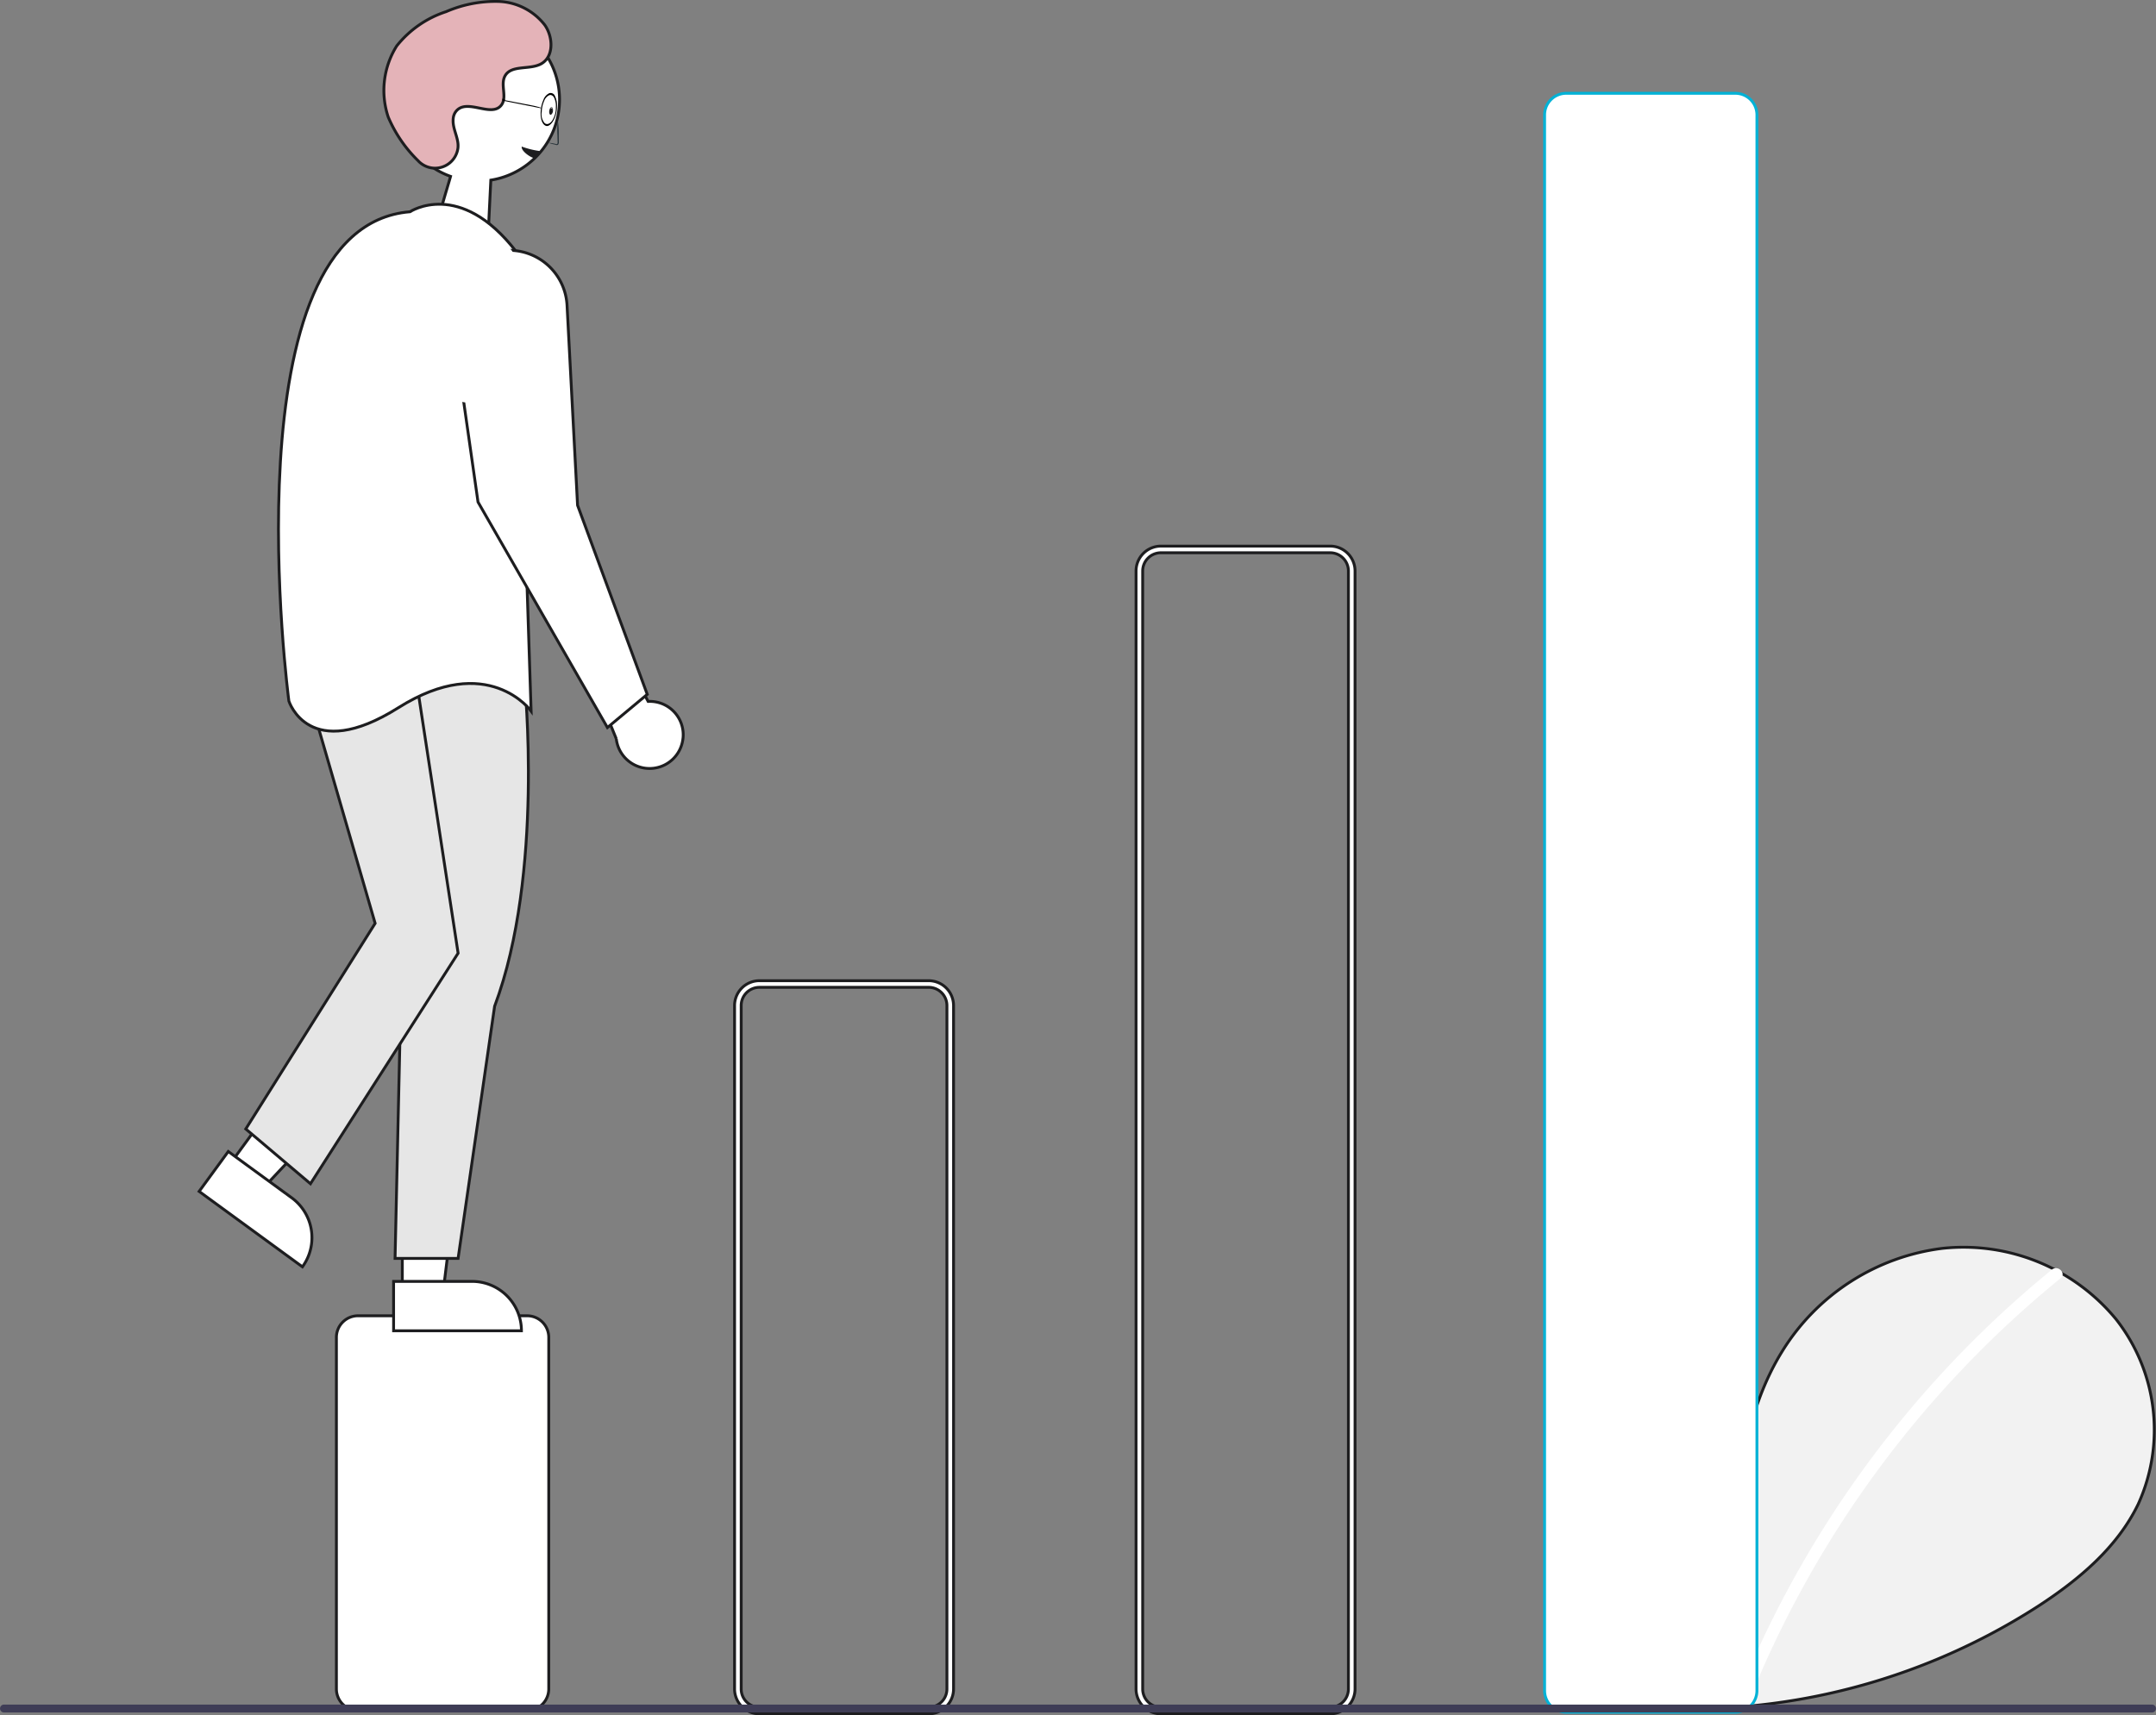 <svg xmlns="http://www.w3.org/2000/svg" width="377.911" height="300.716" viewBox="0 0 377.911 300.716">
  <rect x="0" y="0" width="377.911" height="300.716" fill="#808080" stroke="none"/>
  <g id="Group_110817" data-name="Group 110817" transform="translate(-1333.8 -699.75)">
    <path id="Union_624" data-name="Union 624" d="M15.727,41.867S13.5,36.2,11.9,35.9a16.412,16.412,0,0,0-4.579.279c-.177-.977,1.588-6.4,2.147-8.444a14.29,14.29,0,1,1,7.058.658L15.88,41.623s.253.256-.028.256A.774.774,0,0,1,15.727,41.867Z" transform="translate(1403.306 702.937)" fill="#fff" stroke="#1d1d1f" stroke-width="0.5"/>
    <g id="Group_110816" data-name="Group 110816" transform="translate(1333.8 700)">
      <g id="mindset-animactive" transform="translate(0 0)">
        <path id="Path_19538" data-name="Path 19538" d="M754.236,645.672a21.108,21.108,0,0,1-7.574-18.2,17.064,17.064,0,0,1,12.686-14.487c6.693-1.444,14.323,2.55,16.357,9.083,1.116-12.605,2.408-25.739,9.11-36.475a38.628,38.628,0,0,1,27.97-17.92,34.658,34.658,0,0,1,30.49,12.446,31.456,31.456,0,0,1,3.868,32.385c-3.665,7.6-10.419,13.263-17.495,17.867a112.9,112.9,0,0,1-77.22,16.892" transform="translate(-472.346 -349.063)" fill="#f2f2f2" stroke="#1d1d1f" stroke-width="0.5"/>
        <path id="Path_19539" data-name="Path 19539" d="M854.082,574.024a186.3,186.3,0,0,0-54.739,74.018c-.523,1.275,1.555,1.836,2.072.571a184.215,184.215,0,0,1,54.181-73.07C856.674,574.669,855.146,573.157,854.082,574.024Z" transform="translate(-494.418 -351.688)" fill="#fff"/>
        <path id="Path_19540" data-name="Path 19540" d="M409.941,657.325H380.28a3.785,3.785,0,0,1-3.78-3.78V591.9a3.785,3.785,0,0,1,3.78-3.78h29.661a3.785,3.785,0,0,1,3.78,3.78v61.649A3.785,3.785,0,0,1,409.941,657.325Z" transform="translate(-317.534 -357.693)" fill="#fff" stroke="#1d1d1f" stroke-width="0.5"/>
        <path id="Path_19541" data-name="Path 19541" d="M530.523,615.649H500.862a4.366,4.366,0,0,1-4.362-4.362V491.478a4.366,4.366,0,0,1,4.362-4.362h29.661a4.366,4.366,0,0,1,4.362,4.362V611.286a4.366,4.366,0,0,1-4.362,4.363Zm-29.661-127.37a3.2,3.2,0,0,0-3.2,3.2v119.81a3.2,3.2,0,0,0,3.2,3.2h29.661a3.2,3.2,0,0,0,3.2-3.2V491.478a3.2,3.2,0,0,0-3.2-3.2Z" transform="translate(-367.743 -315.434)" fill="#fff" stroke="#1d1d1f" stroke-width="0.5"/>
        <path id="Path_19542" data-name="Path 19542" d="M651.523,560.838H621.862a4.366,4.366,0,0,1-4.362-4.362v-196a4.366,4.366,0,0,1,4.362-4.362h29.661a4.366,4.366,0,0,1,4.362,4.362v196A4.366,4.366,0,0,1,651.523,560.838ZM621.862,357.279a3.2,3.2,0,0,0-3.2,3.2v196a3.2,3.2,0,0,0,3.2,3.2h29.661a3.2,3.2,0,0,0,3.2-3.2v-196a3.2,3.2,0,0,0-3.2-3.2Z" transform="translate(-418.369 -260.623)" fill="#fff" stroke="#1d1d1f" stroke-width="0.5"/>
        <path id="Path_19543" data-name="Path 19543" d="M774.072,503.435H744.408a3.785,3.785,0,0,1-3.78-3.78V223.4a3.785,3.785,0,0,1,3.78-3.78h29.661a3.785,3.785,0,0,1,3.78,3.78V499.655a3.785,3.785,0,0,1-3.777,3.78Z" transform="translate(-469.888 -203.512)" fill="#fff" stroke="#01b2d6" stroke-width="0.5"/>
        <path id="Path_19544" data-name="Path 19544" d="M467.445,395.866a5.848,5.848,0,0,0-6.1-6.577l-10.339-18.964-2.327,8.142,7.083,17.381a5.88,5.88,0,0,0,11.678.019Z" transform="translate(-347.736 -266.567)" fill="#fff" stroke="#1d1d1f" stroke-width="0.5"/>
        <path id="Path_19545" data-name="Path 19545" d="M68.816,335.132l5.759,4.209,18.964-20.213-8.5-6.205Z" transform="translate(-28.766 -130.95)" fill="#fff" stroke="#1d1d1f" stroke-width="0.5"/>
        <path id="Path_19546" data-name="Path 19546" d="M0,0H22.409V8.658H8.658A8.658,8.658,0,0,1,0,0Z" transform="matrix(-0.808, -0.59, 0.59, -0.808, 53.011, 221.842)" fill="#fff" stroke="#1d1d1f" stroke-width="0.5"/>
        <path id="Path_19547" data-name="Path 19547" d="M121.2,369.591h7.13l3.391-27.5H121.2Z" transform="translate(-50.682 -143.154)" fill="#fff" stroke="#1d1d1f" stroke-width="0.5"/>
        <path id="Path_19548" data-name="Path 19548" d="M0,0H22.409V8.658H8.658A8.658,8.658,0,0,1,0,0Z" transform="translate(91.399 233.057) rotate(179.997)" fill="#fff" stroke="#1d1d1f" stroke-width="0.5"/>
        <path id="Path_19549" data-name="Path 19549" d="M414.774,391.28s3.49,33.733-5.235,57l-6.4,44.2h-11.05l1.163-52.344L389.183,393.6S397.326,372.669,414.774,391.28Z" transform="translate(-322.842 -272.111)" fill="#e6e6e6" stroke="#1d1d1f" stroke-width="0.5"/>
        <path id="Path_19550" data-name="Path 19550" d="M85.071,206.012,96.7,246.141,74.021,282.193l11.341,9.6,25.881-40.421-7.562-49.428Z" transform="translate(-30.943 -84.516)" fill="#e6e6e6" stroke="#1d1d1f" stroke-width="0.5"/>
        <path id="Path_19551" data-name="Path 19551" d="M382.1,254.376s8.723-5.817,18.611,6.98l2.617,80.551s-7.561-10.468-23.266-.582-19.193-1.163-19.193-1.163S349.821,256.993,382.1,254.376Z" transform="translate(-310.233 -217.503)" fill="#fff" stroke="#1d1d1f" stroke-width="0.5"/>
        <path id="Path_19552" data-name="Path 19552" d="M421.753,266.965h0a10.181,10.181,0,0,1,9.619,9.627l1.845,35.059L445.431,344.8l-6.98,5.817-22.683-39.535-4.644-32.509a10.182,10.182,0,0,1,10.629-11.606Z" transform="translate(-331.979 -223.317)" fill="#fff" stroke="#1d1d1f" stroke-width="0.5"/>
        <path id="Path_19553" data-name="Path 19553" d="M396.848,219.836a4.043,4.043,0,0,0,6.977-2.247,4.1,4.1,0,0,0,0-.8c-.159-1.506-1.026-2.868-.819-4.462a2.341,2.341,0,0,1,.429-1.095c1.861-2.492,6.229,1.115,7.985-1.141,1.077-1.383-.19-3.562.637-5.1,1.09-2.04,4.322-1.034,6.347-2.151,2.253-1.243,2.119-4.7.637-6.806a10.706,10.706,0,0,0-8.116-4.132,21.77,21.77,0,0,0-9.169,1.79,18.326,18.326,0,0,0-8.664,6.008,14.661,14.661,0,0,0-1.482,12.487,23.54,23.54,0,0,0,5.238,7.646Z" transform="translate(-323.553 -191.899)" fill="#e4b3b8" stroke="#1d1d1f" stroke-width="0.5"/>
        <path id="Path_19554" data-name="Path 19554" d="M652.331,706.7H275.87a.693.693,0,1,1,0-1.385h376.46a.693.693,0,1,1,0,1.385Z" transform="translate(-275.145 -406.727)" fill="#3f3d56"/>
        <path id="Path_267462" data-name="Path 267462" d="M0,4.3a8.1,8.1,0,0,0,1.273-.035.958.958,0,0,0,.233,0A.325.325,0,0,0,1.739,4.1a.7.7,0,0,0-.034-.512L1.381,2.56A16.49,16.49,0,0,0,.421,0,16.417,16.417,0,0,0,1.16,2.616L1.5,3.64a.592.592,0,0,1,.062.384c-.028.087-.153.1-.29.1A7.377,7.377,0,0,0,0,4.3Z" transform="matrix(0.956, 0.292, -0.292, 0.956, 97.366, 20.665)" fill="#263238"/>
        <path id="Path_267463" data-name="Path 267463" d="M.011,0a14.911,14.911,0,0,0,3.213.79c-.465.616-.493,1.5-1.2,1.186C1.335,1.771-.143.706.011,0Z" transform="translate(91.442 25.446)" fill="#1d1d1f"/>
      </g>
      <rect id="Rectangle_38964" data-name="Rectangle 38964" width="13.85" height="28.766" rx="5" transform="translate(76.921 41.55)" fill="#fff"/>
      <path id="Path_3740" data-name="Path 3740" d="M1.33,0C2,.051,2.566.952,2.725,2.208a5.761,5.761,0,0,1-.1,2.2A2.033,2.033,0,0,1,1.8,5.75a.809.809,0,0,1-1.06-.332A3.751,3.751,0,0,1,.071,3.629C-.175,2.157.237.576.995.088A.7.7,0,0,1,1.33,0m.135,5.479A.606.606,0,0,0,1.753,5.4a1.78,1.78,0,0,0,.706-1.155A5.094,5.094,0,0,0,2.547,2.3,2.406,2.406,0,0,0,1.708.441C1.266.184.788.44.478,1.1A4.1,4.1,0,0,0,.252,3.534,3.326,3.326,0,0,0,.84,5.115a.835.835,0,0,0,.623.364" transform="translate(97.066 22.061) rotate(-170)"/>
      <path id="Path_3740-2" data-name="Path 3740" d="M.308,0C.462.012.593.22.63.511a1.332,1.332,0,0,1-.023.509.47.47,0,0,1-.19.31.187.187,0,0,1-.245-.077A.867.867,0,0,1,.017.839.884.884,0,0,1,.23.02.163.163,0,0,1,.308,0M.339,1.267a.14.14,0,0,0,.067-.017A.412.412,0,0,0,.569.983C.6.843.68,1.057.658.907c-.017-.2-.172.358-.274.3S.309.994.237,1.147.018.626.058.817a.769.769,0,0,0,.136.366.193.193,0,0,0,.144.084" transform="translate(96.797 19.93) rotate(-170)" fill="#1d1d1f"/>
      <path id="Path_3758" data-name="Path 3758" d="M6.879.482c.429,0-.019-.252.071-.295S7.492.178,7.1.16L.185.008c-.456-.021.1,0-.109.05S.949.2,1.405.219l5.368.09c.117.005-.368.109-.24.109" transform="translate(94.927 18.757) rotate(-170)"/>
    </g>
  </g>
</svg>
